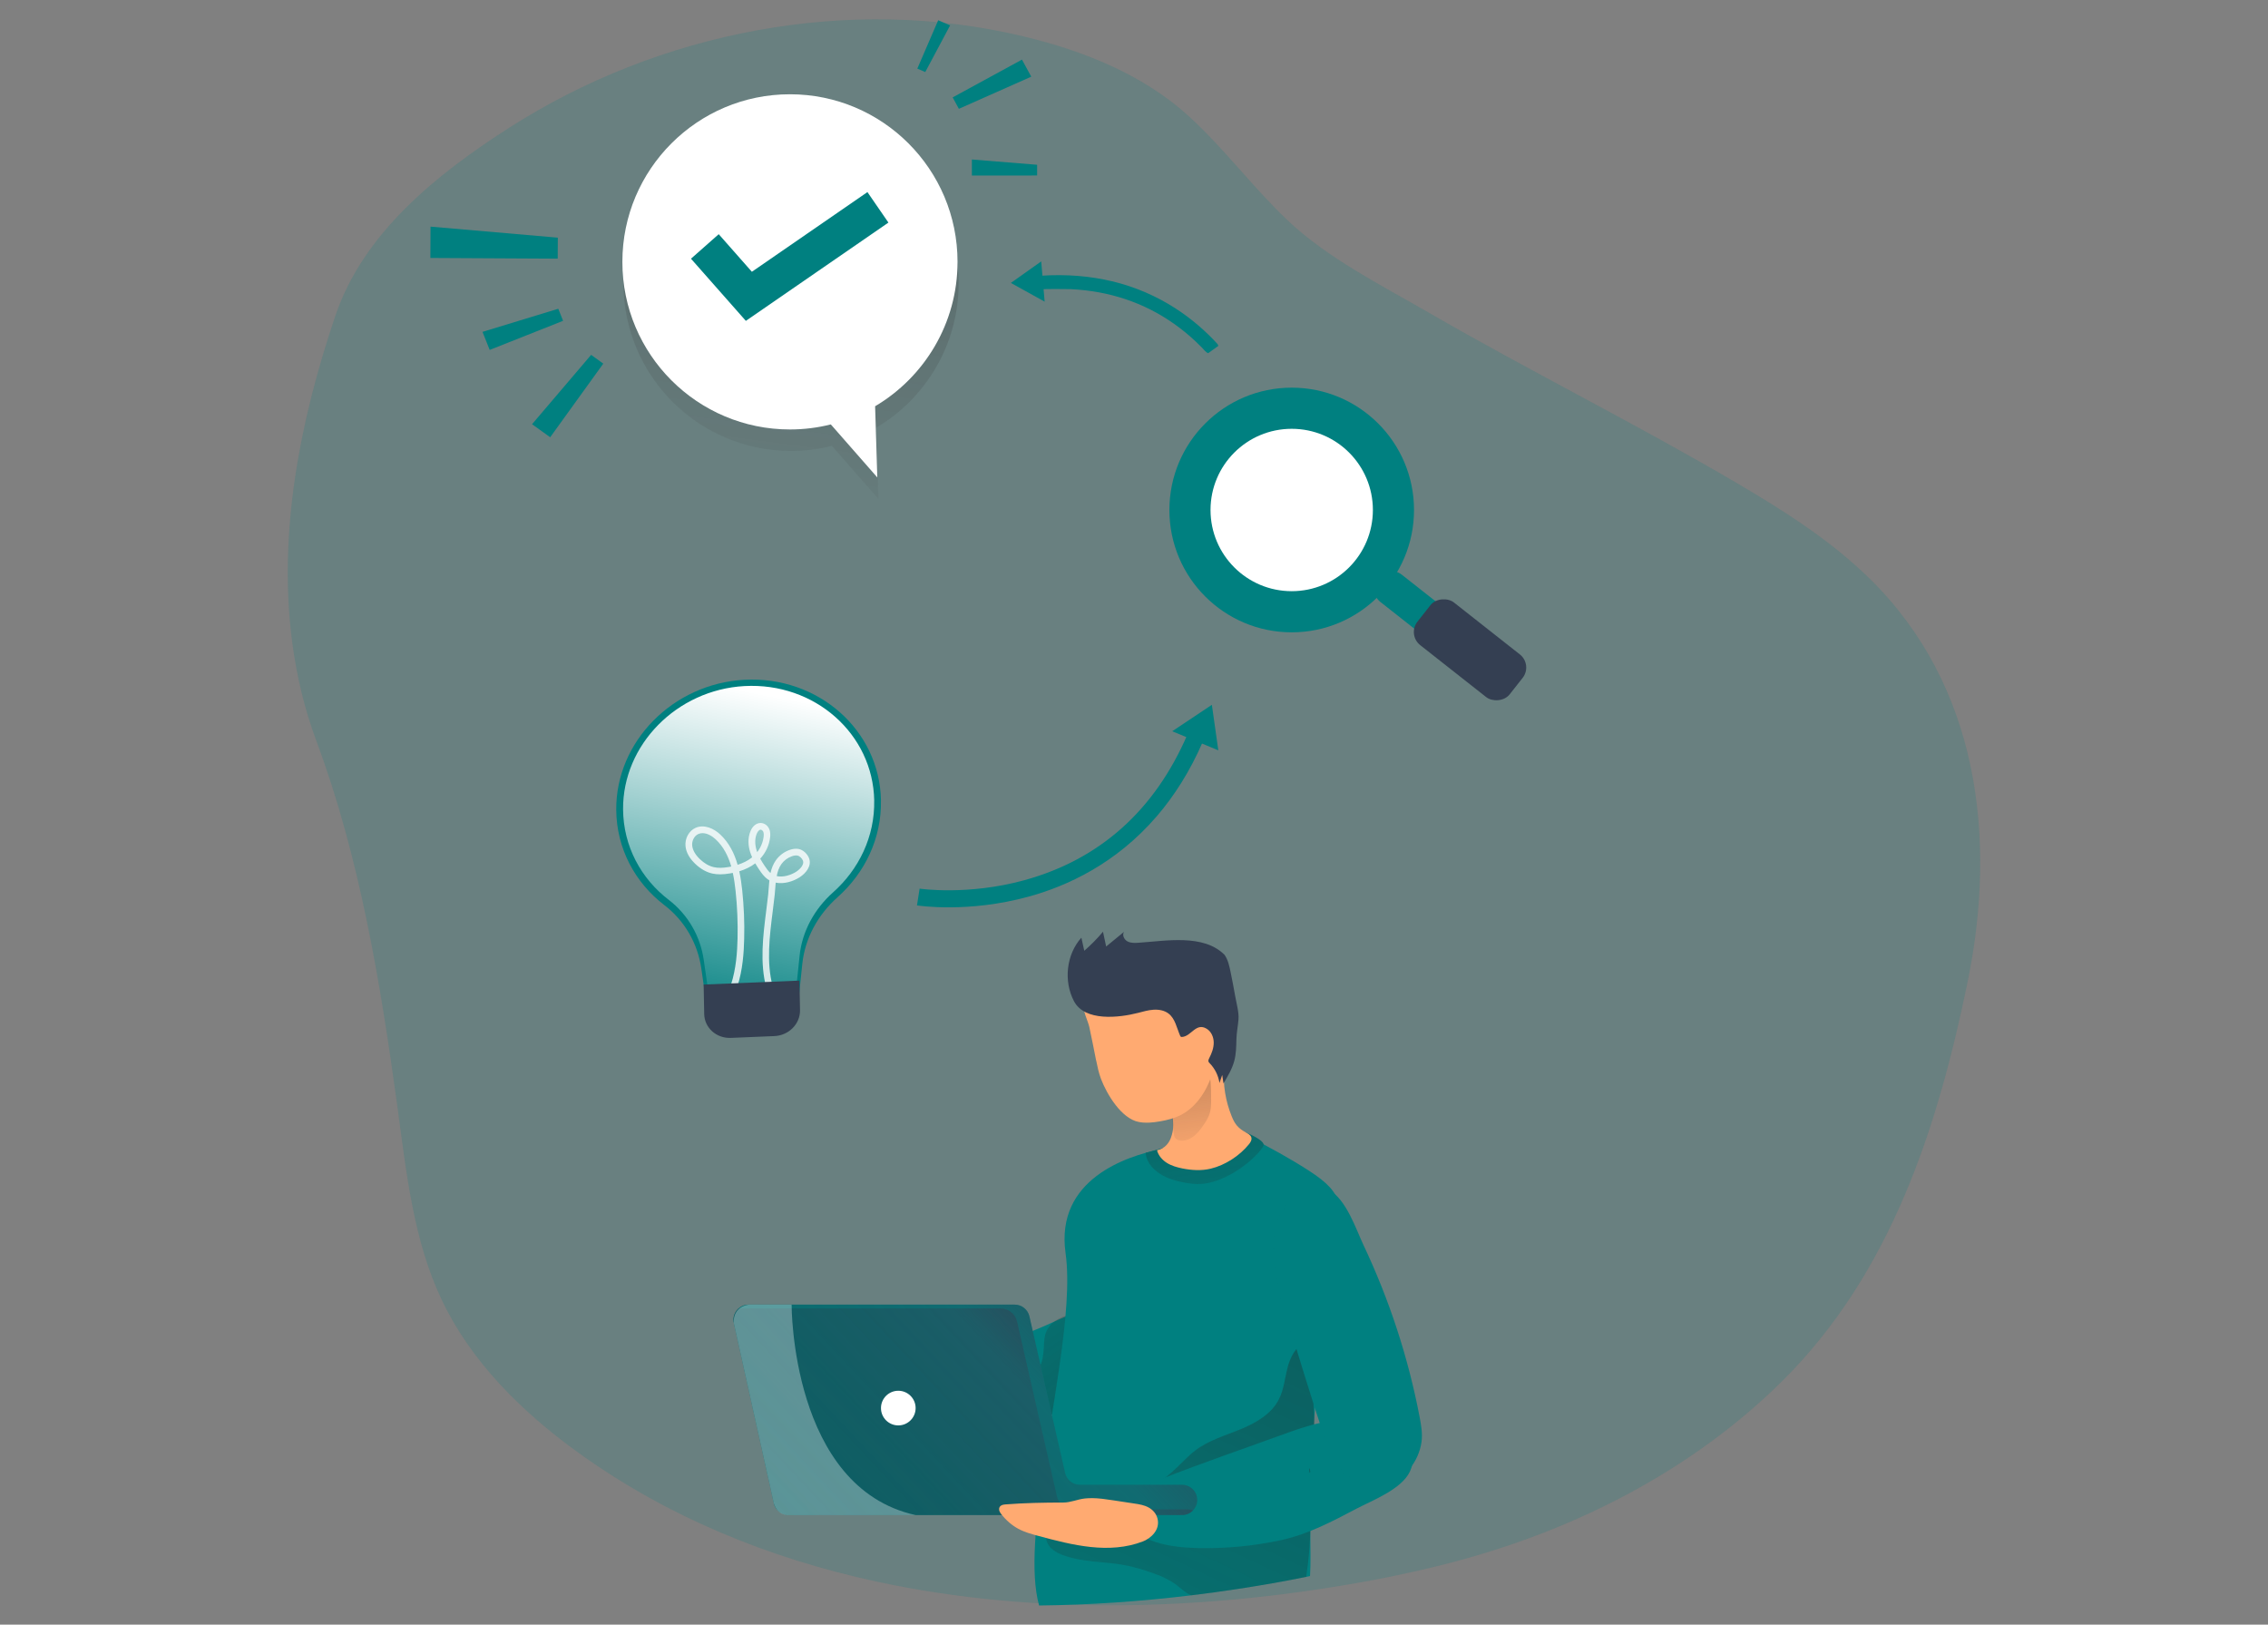 <?xml version="1.0" encoding="UTF-8" standalone="no"?>
<svg
   xmlns:dc="http://purl.org/dc/elements/1.1/"
   xmlns:cc="http://creativecommons.org/ns#"
   xmlns:rdf="http://www.w3.org/1999/02/22-rdf-syntax-ns#"
   xmlns:svg="http://www.w3.org/2000/svg"
   xmlns="http://www.w3.org/2000/svg"
   xmlns:xlink="http://www.w3.org/1999/xlink"
   xmlns:sodipodi="http://sodipodi.sourceforge.net/DTD/sodipodi-0.dtd"
   xmlns:inkscape="http://www.inkscape.org/namespaces/inkscape"
   id="_0625_Workflow_1"
   viewBox="0 0 800 573"
   class="show_show__wrapper__graphic__5Waiy "
   version="1.1"
   sodipodi:docname="Workflow.svg"
   width="800"
   height="573"
   inkscape:version="0.92.4 (5da689c313, 2019-01-14)">
  <rect x="0" y="0" width="800" height="573" fill="#808080" stroke="none"/>
  <sodipodi:namedview
     pagecolor="#ffffff"
     bordercolor="#666666"
     borderopacity="1"
     objecttolerance="10"
     gridtolerance="10"
     guidetolerance="10"
     inkscape:pageopacity="0"
     inkscape:pageshadow="2"
     inkscape:window-width="1920"
     inkscape:window-height="991"
     id="namedview132"
     showgrid="false"
     inkscape:zoom="0.944"
     inkscape:cx="191.46107"
     inkscape:cy="257.51324"
     inkscape:window-x="-9"
     inkscape:window-y="-9"
     inkscape:window-maximized="1"
     inkscape:current-layer="_0625_Workflow_1" />
  <title
     id="title2">React</title>
  <defs
     id="defs35">
    <style
       id="style4">.cls-1{fill:url(#linear-gradient);}.cls-1,.cls-2,.cls-3,.cls-4,.cls-5,.cls-6,.cls-7,.cls-8,.cls-9,.cls-10,.cls-11,.cls-12,.cls-13,.cls-14,.cls-15{stroke-width:0px;}.cls-2{opacity:.18;}.cls-2,.cls-16,.cls-3{isolation:isolate;}.cls-2,.cls-15{fill:#008080;}.cls-16{opacity:.79;}.cls-3{opacity:.33;}.cls-3,.cls-13{fill:#ffffff;}.cls-4{fill:url(#linear-gradient-4);}.cls-5{fill:url(#linear-gradient-2);}.cls-6{fill:url(#linear-gradient-3);}.cls-7{fill:url(#linear-gradient-8);}.cls-8{fill:url(#linear-gradient-9);}.cls-9{fill:url(#linear-gradient-7);}.cls-10{fill:url(#linear-gradient-5);}.cls-11{fill:url(#linear-gradient-6);}.cls-12{fill:#343f52;}.cls-14{fill:#ffaa71;}</style>
    <linearGradient
       id="linear-gradient"
       x1="-631.98"
       y1="-802.47"
       x2="-668.46"
       y2="-882.53"
       gradientTransform="matrix(0.972,-0.235,-0.235,-0.972,581.19,-709.6)"
       gradientUnits="userSpaceOnUse">
      <stop
         offset="0"
         stop-color="#fff"
         id="stop6" />
      <stop
         offset="1"
         stop-color="#fff"
         stop-opacity="0"
         id="stop8" />
    </linearGradient>
    <linearGradient
       id="linear-gradient-2"
       x1="-290.04"
       y1="-156.69"
       x2="-316.77"
       y2="-359.92"
       gradientTransform="matrix(1,0,0,-1,468,-170)"
       gradientUnits="userSpaceOnUse">
      <stop
         offset="0"
         stop-color="#231f20"
         style="stop-color: rgb(52, 63, 82);"
         id="stop11" />
      <stop
         offset=".08"
         stop-color="#231f20"
         stop-opacity=".69"
         style="stop-color: rgb(35, 31, 32);"
         id="stop13" />
      <stop
         offset=".21"
         stop-color="#231f20"
         stop-opacity=".32"
         style="stop-color: rgb(35, 31, 32);"
         id="stop15" />
      <stop
         offset="1"
         stop-color="#231f20"
         stop-opacity="0"
         id="stop17" />
    </linearGradient>
    <linearGradient
       id="linear-gradient-3"
       x1="-3937.73"
       y1="-1111.86"
       x2="-3966.79"
       y2="-1022.03"
       gradientTransform="rotate(126.83,-2228.447,706.622)"
       xlink:href="#linear-gradient-2" />
    <linearGradient
       id="linear-gradient-4"
       x1="-205.78"
       y1="-467.23"
       x2="-192.83"
       y2="-547.14"
       xlink:href="#linear-gradient-2" />
    <linearGradient
       id="linear-gradient-5"
       x1="-205.75"
       y1="-471.64"
       x2="-200.79"
       y2="-509.96"
       xlink:href="#linear-gradient-2" />
    <linearGradient
       id="linear-gradient-6"
       x1="-162.58"
       y1="-517.78"
       x2="-253.53"
       y2="-711.78"
       xlink:href="#linear-gradient-2" />
    <linearGradient
       id="linear-gradient-7"
       x1="-202.19"
       y1="-518.77"
       x2="-374.1"
       y2="-680.08"
       gradientTransform="matrix(1,0,0,-1,468,-170)"
       gradientUnits="userSpaceOnUse">
      <stop
         offset="0"
         stop-color="#000"
         style="stop-color: rgb(52, 63, 82);"
         id="stop24" />
      <stop
         offset=".15"
         stop-color="#000"
         stop-opacity=".69"
         style="stop-color: rgb(52, 63, 82);"
         id="stop26" />
      <stop
         offset=".27"
         stop-color="#000"
         stop-opacity=".32"
         style="stop-color: rgb(52, 63, 82);"
         id="stop28" />
      <stop
         offset="1"
         stop-color="#000"
         stop-opacity="0"
         id="stop30" />
    </linearGradient>
    <linearGradient
       id="linear-gradient-8"
       x1="-205.98"
       y1="-522.33"
       x2="-371.25"
       y2="-677.4"
       xlink:href="#linear-gradient-7" />
    <linearGradient
       id="linear-gradient-9"
       x1="-171.69"
       y1="-589.08"
       x2="-173.04"
       y2="-591.97"
       xlink:href="#linear-gradient-2" />
    <linearGradient
       inkscape:collect="always"
       xlink:href="#linear-gradient-2"
       id="linearGradient941"
       gradientUnits="userSpaceOnUse"
       gradientTransform="matrix(1,0,0,-1,468,-170)"
       x1="-290.04"
       y1="-156.69"
       x2="-316.77"
       y2="-359.92" />
    <linearGradient
       inkscape:collect="always"
       xlink:href="#linear-gradient-7"
       id="linearGradient943"
       gradientUnits="userSpaceOnUse"
       gradientTransform="matrix(1,0,0,-1,468,-170)"
       x1="-202.19"
       y1="-518.77"
       x2="-374.1"
       y2="-680.08" />
  </defs>
  <path
     class="cls-2"
     id="background"
     d="m 694.035,346.355 c -10.573,51.425 -27.012,102.55 -65.155,140.502 -7.62,7.58 -15.785,14.547 -24.399,20.929 -24.304,18.031 -52.187,31.326 -81.212,40.103 -10.328,3.13 -20.807,5.715 -31.38,7.879 -0.449,0.109 -0.898,0.204 -1.347,0.286 -7.906,1.606 -15.867,2.994 -23.855,4.218 -5.457,0.844 -10.954,1.592 -16.466,2.259 -17.813,2.164 -35.843,3.429 -53.888,3.62 -29.366,0.313 -58.718,-2.218 -86.996,-8.314 C 271.303,549.631 235.187,534.947 203.549,512.018 183.912,497.784 166.045,480.148 155.703,458.212 145.688,436.956 143.293,413.061 140.108,389.778 134.243,346.831 126.854,302.251 111.668,261.509 c -4.246,-11.376 -7.022,-23.066 -8.587,-34.932 -5.089,-38.837 2.776,-78.368 15.187,-115.124 9.879,-29.257 35.721,-49.982 61.277,-66.352 53.058,-34.006 119.968,-47.029 181.53,-32.251 21.324,5.117 42.402,13.567 58.555,28.413 12.302,11.295 22.48,25.011 34.537,36.442 14.03,13.295 32.85,22.766 49.519,32.401 35.939,20.779 73.157,39.245 108.959,60.27 16.629,9.771 33.081,20.194 46.852,33.707 38.47,37.735 44.974,91.5 34.537,142.271 z"
     inkscape:connector-curvature="0"
     style="opacity:0.18;isolation:isolate;fill:#008080;stroke-width:0px" />
  <g
     id="flow"
     transform="matrix(1.361,0,0,1.361,59.331,-53.053)">
    <path
       class="cls-15"
       d="m 256.19,250.53 c 4.5,-5.23 8.62,-11.62 12,-19.45 l -4.04,-1.74 c -8.5,19.66 -22.71,32.35 -42.24,37.73 -14.68,4.04 -27.05,2.21 -27.17,2.19 l -0.68,4.35 c 0.53,0.08 13.28,2 28.84,-2.25 10.1,-2.75 22.74,-8.58 33.28,-20.82 h 0.01 z"
       id="path38"
       inkscape:connector-curvature="0"
       style="fill:#008080;stroke-width:0px" />
    <polygon
       class="cls-15"
       points="260.21,228.48 272.16,233.42 270.49,221.62 "
       id="polygon40"
       style="fill:#008080;stroke-width:0px" />
    <path
       class="cls-15"
       d="m 244.51,111.85 c -5.43,-1.29 -11.57,-1.88 -18.46,-1.41 l 0.25,3.55 c 0,-0.17 7,-0.12 7.65,-0.08 2.45,0.12 4.9,0.4 7.31,0.84 4.64,0.85 9.15,2.35 13.36,4.48 4.24,2.15 8.14,4.93 11.6,8.17 0.56,0.52 1.1,1.05 1.64,1.6 0.54,0.55 0.99,1.23 1.67,1.51 0.88,-0.63 1.76,-1.26 2.63,-1.89 -0.06,-0.25 -0.11,-0.37 -0.28,-0.57 -5.74,-6.25 -14.63,-13.17 -27.36,-16.21 h -0.01 z"
       id="path42"
       inkscape:connector-curvature="0"
       style="fill:#008080;stroke-width:0px" />
    <polygon
       class="cls-15"
       points="227.15,117.15 226.26,106.72 218.39,112.3 "
       id="polygon44"
       style="fill:#008080;stroke-width:0px" />
  </g>
  <g
     id="idea"
     transform="matrix(1.361,0,0,1.361,59.331,-53.053)">
    <path
       class="cls-15"
       d="m 184.73,246.38 c -0.36,-18.21 -16.28,-32.29 -35.45,-31.24 -18.49,1.02 -33.28,16.04 -33.16,33.68 0.07,10.08 4.91,18.93 12.45,24.7 5.3,4.05 8.66,9.97 9.6,16.44 l 1.55,10.74 10.83,-0.45 1.82,-0.07 10.83,-0.45 1.14,-10.95 c 0.68,-6.6 4,-12.72 9.14,-17.3 7.07,-6.29 11.44,-15.27 11.24,-25.09 v 0 z"
       id="path47"
       inkscape:connector-curvature="0"
       style="fill:#008080;stroke-width:0px" />
    <path
       class="cls-1"
       d="m 182.98,246.41 c -0.34,-17.27 -15.44,-30.64 -33.63,-29.64 -17.54,0.96 -31.58,15.22 -31.46,31.95 0.07,9.56 4.66,17.96 11.81,23.43 5.02,3.85 8.22,9.46 9.1,15.6 l 1.47,10.19 10.28,-0.42 1.73,-0.07 10.28,-0.42 1.08,-10.39 c 0.65,-6.26 3.8,-12.07 8.67,-16.41 6.7,-5.96 10.85,-14.49 10.66,-23.8 v 0 -0.02 z"
       id="path49"
       inkscape:connector-curvature="0"
       style="fill:url(#linear-gradient);stroke-width:0px" />
    <g
       class="cls-16"
       id="g53"
       style="opacity:0.79;isolation:isolate">
      <path
         class="cls-13"
         d="m 155.02,295.01 c -1.73,-6.56 -0.86,-13.46 -0.02,-20.12 0.17,-1.38 0.35,-2.75 0.5,-4.12 0.06,-0.55 0.1,-1.11 0.14,-1.69 0.05,-0.64 0.09,-1.3 0.17,-1.97 -0.12,-0.07 -0.23,-0.14 -0.35,-0.22 -1,-0.68 -1.67,-1.62 -2.32,-2.6 -0.33,-0.5 -0.67,-1.02 -0.99,-1.58 0,0 -0.01,0 -0.02,0.01 -1.13,0.87 -2.52,1.55 -4.12,2.05 0.36,1.65 0.59,3.31 0.76,4.91 0.44,4.16 0.62,8.4 0.51,12.6 -0.08,3.47 -0.36,8.01 -1.78,12.39 l -1.64,-0.53 c 1.35,-4.18 1.62,-8.56 1.7,-11.91 0.1,-4.13 -0.07,-8.29 -0.51,-12.38 -0.16,-1.52 -0.38,-3.11 -0.72,-4.67 -0.23,0.05 -0.46,0.09 -0.7,0.13 -1.85,0.32 -3.33,0.33 -4.64,0.03 -1.56,-0.36 -3.04,-1.21 -4.41,-2.52 -1.49,-1.43 -2.33,-2.95 -2.5,-4.52 -0.22,-2.01 0.87,-4.03 2.61,-4.8 2.27,-1 4.79,0.23 6.38,1.72 2.33,2.18 3.68,4.95 4.51,7.86 1.37,-0.43 2.54,-1.01 3.5,-1.74 0.09,-0.07 0.17,-0.14 0.26,-0.21 -0.21,-0.46 -0.39,-0.94 -0.54,-1.43 -0.41,-1.35 -0.71,-3.39 0.14,-5.4 0.54,-1.27 1.5,-2.04 2.57,-2.05 0.01,0 0.02,0 0.03,0 0.9,0 1.76,0.57 2.19,1.47 0.38,0.79 0.34,1.66 0.27,2.24 -0.23,2.05 -1.14,4 -2.56,5.54 0.36,0.65 0.75,1.27 1.13,1.83 0.49,0.74 0.95,1.4 1.53,1.89 0.26,-1.18 0.69,-2.33 1.42,-3.35 0.86,-1.2 2.11,-2.14 3.51,-2.63 0.8,-0.29 1.57,-0.38 2.26,-0.28 1.34,0.21 2.43,1.4 2.82,2.46 0.72,1.98 -0.86,3.86 -2.43,4.88 -1.73,1.12 -4.1,1.83 -6.23,1.41 -0.05,0.49 -0.08,0.99 -0.12,1.48 -0.04,0.6 -0.09,1.18 -0.15,1.75 -0.15,1.38 -0.33,2.77 -0.5,4.15 -0.82,6.5 -1.67,13.23 -0.02,19.47 L 155,295 Z m 2.69,-29 c 1.67,0.37 3.66,-0.24 5.06,-1.14 1.08,-0.7 2.09,-1.89 1.75,-2.84 -0.21,-0.57 -0.85,-1.26 -1.47,-1.35 -0.41,-0.06 -0.89,0 -1.43,0.2 -1.08,0.38 -2.03,1.09 -2.69,2.01 -0.65,0.92 -1.01,1.99 -1.22,3.13 z m -19.24,-11.13 c -0.37,0 -0.73,0.07 -1.07,0.22 -1.05,0.46 -1.73,1.77 -1.59,3.04 0.13,1.15 0.79,2.32 1.98,3.47 1.14,1.09 2.35,1.79 3.61,2.08 1.08,0.25 2.34,0.23 3.96,-0.05 0.19,-0.03 0.38,-0.07 0.57,-0.11 -0.76,-2.64 -1.98,-5.12 -4.02,-7.03 -0.92,-0.86 -2.2,-1.62 -3.43,-1.62 z m 15.09,-0.9 v 0 c -0.41,0 -0.8,0.51 -1.01,1.01 -0.51,1.2 -0.54,2.71 -0.08,4.24 0.06,0.19 0.12,0.38 0.19,0.57 0.9,-1.18 1.5,-2.59 1.66,-4.02 0.07,-0.59 0.03,-1 -0.11,-1.3 -0.12,-0.25 -0.38,-0.49 -0.64,-0.49 z"
         id="path51"
         inkscape:connector-curvature="0"
         style="fill:#ffffff;stroke-width:0px" />
    </g>
    <path
       class="cls-12"
       d="m 138.77,294.12 24.83,-1.03 0.15,7.65 c 0.07,3.56 -2.9,6.57 -6.64,6.73 l -11.3,0.47 c -3.73,0.15 -6.82,-2.61 -6.89,-6.17 z"
       id="path55"
       inkscape:connector-curvature="0"
       style="fill:#343f52;stroke-width:0px" />
  </g>
  <g
     id="research"
     transform="matrix(1.361,0,0,1.361,59.331,-53.053)">
    <path
       class="cls-15"
       d="m 313.44,188.68 v 0 c 1.53,-1.95 4.36,-2.28 6.31,-0.75 l 16.78,13.22 c 1.95,1.53 2.29,4.36 0.75,6.31 v 0 c -1.53,1.95 -4.36,2.28 -6.31,0.75 l -16.78,-13.22 c -1.95,-1.53 -2.29,-4.36 -0.75,-6.31 z"
       id="path58"
       inkscape:connector-curvature="0"
       style="fill:#008080;stroke-width:0px" />
    <circle
       class="cls-15"
       cx="291.18"
       cy="171.14"
       r="31.7"
       id="circle60"
       style="fill:#008080;stroke-width:0px" />
    <circle
       class="cls-13"
       cx="291.18"
       cy="171.14"
       r="21.04"
       id="circle62"
       style="fill:#ffffff;stroke-width:0px" />
    <rect
       class="cls-12"
       x="330.36"
       y="192.15"
       width="14.09"
       height="30.43"
       rx="4.33"
       ry="4.33"
       transform="rotate(-51.78,337.402,207.369)"
       id="rect64"
       style="fill:#343f52;stroke-width:0px" />
  </g>
  <g
     id="result"
     transform="matrix(1.361,0,0,1.361,59.331,-53.053)">
    <g
       id="lamp">
      <g
         id="effect">
        <polygon
           class="cls-15"
           points="100.95,106.01 67.95,105.83 67.99,97.71 100.98,100.57 "
           id="polygon67"
           style="fill:#008080;stroke-width:0px" />
        <polygon
           class="cls-15"
           points="112.76,133.21 99,152.29 94.3,148.91 109.61,130.94 "
           id="polygon69"
           style="fill:#008080;stroke-width:0px" />
        <polygon
           class="cls-15"
           points="102.34,122.12 83.32,129.66 81.46,124.98 101.1,118.99 "
           id="polygon71"
           style="fill:#008080;stroke-width:0px" />
        <polygon
           class="cls-15"
           points="225.2,84.46 208.29,84.47 208.29,80.31 225.2,81.68 "
           id="polygon73"
           style="fill:#008080;stroke-width:0px" />
        <polygon
           class="cls-15"
           points="203.31,64.22 221.27,54.43 223.68,58.85 204.92,67.18 "
           id="polygon75"
           style="fill:#008080;stroke-width:0px" />
        <polygon
           class="cls-15"
           points="194.15,56.76 199.56,44.23 202.65,45.56 196.21,57.65 "
           id="polygon77"
           style="fill:#008080;stroke-width:0px" />
      </g>
    </g>
    <g
       id="thick">
      <path
         class="cls-5"
         d="m 183.49,149.8 0.57,18.46 -12.05,-13.74 c -3.39,0.86 -6.94,1.31 -10.59,1.31 -23.98,0 -43.43,-19.44 -43.43,-43.43 0,-23.99 19.45,-43.43 43.43,-43.43 23.98,0 43.43,19.44 43.43,43.43 0,15.93 -8.58,29.85 -21.35,37.41 h -0.01 z"
         id="path81"
         inkscape:connector-curvature="0"
         style="fill:url(#linearGradient941);stroke-width:0px" />
      <path
         class="cls-13"
         d="m 183.21,144.24 0.57,18.46 -12.05,-13.74 c -3.39,0.86 -6.94,1.31 -10.59,1.31 -23.98,0 -43.43,-19.44 -43.43,-43.43 0,-23.99 19.45,-43.43 43.43,-43.43 23.98,0 43.43,19.44 43.43,43.43 0,15.93 -8.58,29.85 -21.35,37.41 h -0.01 z"
         id="path83"
         inkscape:connector-curvature="0"
         style="fill:#ffffff;stroke-width:0px" />
      <g
         id="approval">
        <polygon
           class="cls-15"
           points="151.27,109.41 181.22,88.76 186.66,96.66 149.71,122.13 135.49,106.02 142.68,99.67 "
           id="polygon85"
           style="fill:#008080;stroke-width:0px" />
      </g>
    </g>
  </g>
  <g
     id="character"
     transform="matrix(1.361,0,0,1.361,59.331,-53.053)">
    <path
       class="cls-14"
       d="m 197.44,396.71 c -0.08,0.04 -0.15,0.07 -0.22,0.09 -1.14,0.39 -2.22,0.47 -3.42,0.51 -3.41,0.1 -6.79,0.83 -9.94,2.15 -1.31,0.55 -2.81,1.62 -2.52,3.01 0.1,0.48 0.41,0.9 0.46,1.39 0.12,1.12 -1.09,1.87 -2.14,2.28 -1.05,0.41 -2.29,0.99 -2.39,2.11 -0.06,0.73 0.43,1.4 1.01,1.87 1.34,1.07 3.12,1.37 4.82,1.64 3.14,0.49 6.29,0.97 9.46,1 0.96,0 1.95,-0.04 2.8,-0.46 0.74,-0.37 1.32,-1 1.87,-1.62 1.87,-2.09 3.83,-4.31 6.49,-5.2 0.61,-0.2 1.28,-0.36 1.71,-0.84 1.22,-1.36 -2.87,-5.18 -3.72,-6.18 -0.42,-0.49 -1.59,-2.37 -2.28,-2.51 -0.56,-0.12 -1.4,0.49 -2,0.78 v -0.02 z"
       id="path90"
       inkscape:connector-curvature="0"
       style="fill:#ffaa71;stroke-width:0px" />
    <path
       class="cls-15"
       d="m 207.4,410.7 c 0,0 0.19,-0.04 0.53,-0.13 0.02,0.01 0.03,0 0.05,0 1.83,-0.4 3.65,-0.8 5.47,-1.22 8.98,-2.05 17.95,-4.23 26.79,-6.85 3.97,-1.18 7.98,-2.4 11.78,-4.06 1.18,-0.52 2.49,-1.05 3.51,-1.87 2.12,-1.69 1.71,-5.76 0.79,-8 -0.91,-2.21 -2.53,-4.07 -4.35,-5.62 -1.01,-0.87 -2.09,-1.66 -3.28,-2.26 -2.22,-1.13 -4.72,-1.53 -7.19,-1.63 -1.98,-0.08 -4.55,-0.33 -6.44,0.22 -2.8,0.83 -5.56,2.32 -8.26,3.45 -4.22,1.76 -8.45,3.52 -12.67,5.28 -5.57,2.32 -11.13,4.65 -16.7,6.97 l 9.96,15.69 v 0.03 z"
       id="path92"
       inkscape:connector-curvature="0"
       style="fill:#008080;stroke-width:0px" />
    <path
       class="cls-6"
       d="m 207.93,410.57 h 0.05 c 1.39,-0.3 2.78,-0.61 4.16,-0.92 9.1,-2.06 18.19,-4.26 27.15,-6.87 4.19,-1.22 8.41,-2.49 12.43,-4.2 1.23,-0.52 3.3,-1.19 4.12,-2.31 1.65,-2.23 0.16,-6.31 -1.65,-7.95 -3.88,-3.53 -8.91,-1.68 -13.1,0.04 -2.12,-2.72 -3.57,-5.95 -4.19,-9.34 -1.8,0.28 -3.63,0.57 -5.31,1.3 -1.68,0.73 -3.22,1.93 -3.96,3.6 -0.8,1.81 -0.57,3.88 -0.82,5.84 -0.2,1.55 -0.58,3.74 -2.08,4.5 -1.5,0.76 -3.5,0.91 -5.05,1.43 -4.07,1.37 -8.06,3.02 -11.82,5.12 -0.42,0.24 -0.85,0.47 -1.09,0.88 -0.27,0.48 -0.18,1.07 -0.09,1.6 0.4,2.43 0.82,4.87 1.24,7.28 v 0 z"
       id="path94"
       inkscape:connector-curvature="0"
       style="fill:url(#linear-gradient-3);stroke-width:0px" />
    <path
       class="cls-15"
       d="m 302.05,363.33 c -1.14,6.83 -2.11,13.69 -2.92,20.58 -1.16,9.78 -2,19.6 -2.51,29.44 -0.32,6.21 -0.51,12.42 -0.58,18.63 -0.02,1.71 -0.03,3.41 -0.03,5.12 0,3.33 0.13,6.84 -0.08,10.3 -0.33,0.08 -0.66,0.15 -0.99,0.21 -5.81,1.18 -11.66,2.2 -17.53,3.1 -4.01,0.62 -8.05,1.17 -12.1,1.66 -13.09,1.59 -26.34,2.52 -39.6,2.66 -2.35,-8.46 -0.88,-22.14 1.33,-36.81 v 0 c 0.65,-4.29 1.36,-8.67 2.07,-13.02 0.67,-4.21 1.34,-8.4 1.92,-12.48 1.6,-11.21 2.6,-21.54 1.54,-29.03 -2.7,-19.16 15.96,-25.13 24.45,-26.85 2.45,-0.49 4.05,-0.63 4.05,-0.63 l 0.95,-0.12 10.74,-1.36 5.6,-0.7 2.1,-0.27 c 5.12,2.6 10.2,5.39 15.03,8.49 5,3.21 7.14,5.58 7.8,8.47 0.71,3.08 -0.26,6.74 -1.24,12.61 z"
       id="path96"
       inkscape:connector-curvature="0"
       style="fill:#008080;stroke-width:0px" />
    <path
       class="cls-15"
       d="m 279.31,332.47 c 0,0 4.3,1.7 4.59,3.07 0.29,1.37 -9.57,12.36 -18.13,10.22 -8.56,-2.14 -12.45,-8.03 -12.45,-8.03 l 4.42,-1.22 z"
       id="path98"
       inkscape:connector-curvature="0"
       style="fill:#008080;stroke-width:0px" />
    <path
       class="cls-4"
       d="m 279.31,332.47 c 0,0 4.3,1.7 4.59,3.07 0.29,1.37 -9.35,11.07 -18.13,10.22 -12.45,-1.21 -12.45,-8.03 -12.45,-8.03 l 4.42,-1.22 z"
       id="path100"
       inkscape:connector-curvature="0"
       style="fill:url(#linear-gradient-4);stroke-width:0px" />
    <path
       class="cls-14"
       d="m 260.07,333.2 c -0.47,1.88 -1.81,3.51 -3.8,3.85 0.35,1.39 1.38,2.55 2.59,3.3 1.21,0.75 2.63,1.15 4.04,1.43 2.4,0.47 4.9,0.62 7.28,0.05 3.76,-0.9 7.5,-3.34 9.92,-6.33 0.41,-0.5 0.79,-1.13 0.62,-1.75 -0.17,-0.64 -0.83,-0.98 -1.41,-1.3 -0.9,-0.49 -1.76,-1.08 -2.4,-1.87 -0.57,-0.7 -0.96,-1.53 -1.3,-2.37 -0.79,-1.94 -1.35,-3.96 -1.69,-6.03 -0.17,-1.06 -0.28,-2.13 -0.33,-3.2 -0.03,-0.71 0.21,-1.86 -0.18,-2.49 -0.14,-0.22 -0.35,-0.35 -0.57,-0.45 -1.11,-0.51 -2.36,-0.33 -3.49,0.11 -1.13,0.44 -2.18,1.12 -3.29,1.62 -1.44,0.65 -2.98,1 -4.32,1.91 -1.7,1.15 -2.7,3.11 -2.1,5.38 0.55,2.06 0.94,4.22 0.79,6.35 -0.04,0.62 -0.2,1.19 -0.34,1.77 z"
       id="path102"
       inkscape:connector-curvature="0"
       style="fill:#ffaa71;stroke-width:0px" />
    <path
       class="cls-10"
       d="m 270.3,323.76 c 0,1.2 0,2.43 -0.32,3.58 -0.33,1.18 -1,2.23 -1.69,3.23 -0.71,1.03 -1.48,2.04 -2.44,2.81 -0.96,0.77 -2.16,1.28 -3.37,1.19 -0.6,-0.04 -1.24,-0.28 -1.57,-0.81 -0.19,-0.31 -0.25,-0.69 -0.3,-1.05 -0.23,-1.6 -0.36,-3.22 -0.4,-4.84 0,-0.34 -0.01,-0.69 0.09,-1.01 0.13,-0.4 0.42,-0.73 0.7,-1.04 2.35,-2.59 4.79,-5.11 6.85,-7.96 0.27,-0.37 0.97,-1.84 1.48,-1.8 0.59,0.04 0.59,1.4 0.67,1.92 0.28,1.91 0.29,3.85 0.29,5.77 v 0 z"
       id="path104"
       inkscape:connector-curvature="0"
       style="fill:url(#linear-gradient-5);stroke-width:0px" />
    <path
       class="cls-11"
       d="m 295.99,432 c 0.13,5.52 -0.37,10.95 -1.05,15.61 -5.81,1.18 -11.66,2.2 -17.53,3.1 -4.01,0.62 -8.05,1.17 -12.1,1.66 -0.86,0.1 -3.52,-2.37 -4.24,-2.86 -1.73,-1.17 -3.04,-1.84 -4.99,-2.56 -3.96,-1.47 -7.51,-2.46 -11.75,-2.89 -4.24,-0.43 -8.33,-0.62 -12.27,-2.02 -1.93,-0.68 -3.97,-1.89 -4.42,-3.89 -0.32,-1.4 0.25,-2.9 1.2,-3.99 0.95,-1.09 2.22,-1.83 3.51,-2.47 2.52,-1.25 5.18,-2.2 7.88,-2.96 2.49,-0.7 5,-0.64 7.5,-1.26 5.35,-1.33 10.04,-4.66 13.95,-8.44 1.48,-1.43 2.88,-2.95 4.52,-4.19 3.44,-2.61 7.7,-3.83 11.7,-5.47 4,-1.64 8.04,-3.96 9.98,-7.81 1.26,-2.5 1.51,-5.37 2.2,-8.09 0.69,-2.72 2.08,-5.53 4.65,-6.65 1.7,0.43 3.1,1.9 3.43,3.62 0.2,1.02 0.04,2.07 -0.11,3.1 -0.53,3.58 -1.48,7.31 -1.15,10.91 0.33,3.6 0,6.85 -0.2,10.32 -0.3,5.2 -0.76,10.43 -0.76,15.64 0.02,0.53 0.04,1.06 0.05,1.58 v 0 z"
       id="path106"
       inkscape:connector-curvature="0"
       style="fill:url(#linear-gradient-6);stroke-width:0px" />
    <path
       class="cls-15"
       d="m 253.8,423.76 c -2.26,1.11 -4.45,2.63 -5.04,4.86 -0.21,0.78 -0.21,1.59 -0.11,2.39 0.23,1.92 1.05,3.8 2.48,5.11 0.86,0.78 1.91,1.34 2.98,1.79 4,1.7 8.42,2.13 12.77,2.23 7.27,0.17 14.57,-0.53 21.67,-2.08 6.89,-1.5 13.2,-4.84 19.42,-8.12 3.94,-2.08 11.61,-4.95 13.83,-9.59 0,-0.02 0.02,-0.05 0.02,-0.05 0.08,-0.21 0.16,-0.39 0.22,-0.54 0.16,-0.41 0.23,-0.64 0.23,-0.64 1.55,-6.13 -4.86,-10.66 -10.01,-11.78 -7.3,-1.58 -14.91,0.29 -21.92,2.85 -11.04,4.03 -22.12,7.78 -33.04,12.09 -1.04,0.41 -2.29,0.89 -3.51,1.49 h 0.01 z"
       id="path108"
       inkscape:connector-curvature="0"
       style="fill:#008080;stroke-width:0px" />
    <path
       class="cls-15"
       d="m 156.96,428.52 -10.37,-46.69 c -0.54,-2.45 1.32,-4.77 3.83,-4.77 h 68.96 c 1.83,0 3.42,1.26 3.82,3.05 l 9.26,40.59 c 0.41,1.78 1.99,3.05 3.82,3.05 h 26.49 c 2.17,0 3.92,1.76 3.92,3.92 v 0 c 0,2.17 -1.76,3.92 -3.92,3.92 H 160.78 c -1.84,0 -3.43,-1.28 -3.83,-3.07 v 0 z"
       id="path110"
       inkscape:connector-curvature="0"
       style="fill:#008080;stroke-width:0px" />
    <path
       class="cls-9"
       d="m 266.7,427.67 c 0,1.06 -0.42,2.02 -1.09,2.71 l -0.06,0.06 c -0.71,0.71 -1.69,1.15 -2.77,1.15 H 160.79 c -1.84,0 -3.43,-1.28 -3.83,-3.07 v 0 l -10.37,-46.69 c -0.32,-1.47 0.21,-2.88 1.24,-3.79 0.68,-0.6 1.58,-0.98 2.59,-0.98 h 68.96 c 1.83,0 3.42,1.26 3.82,3.05 l 9.26,40.59 c 0.41,1.78 1.99,3.05 3.82,3.05 h 26.49 c 2.17,0 3.92,1.76 3.92,3.92 v 0 z"
       id="path112"
       inkscape:connector-curvature="0"
       style="fill:url(#linearGradient943);stroke-width:0px" />
    <path
       class="cls-7"
       d="m 265.61,430.38 -0.06,0.06 c -0.71,0.71 -1.69,1.15 -2.77,1.15 H 160.79 c -1.84,0 -3.43,-1.28 -3.83,-3.07 v 0 l -10.37,-46.69 c -0.32,-1.47 0.21,-2.88 1.24,-3.79 h 67.91 c 2.04,0 3.81,1.41 4.26,3.41 l 10.33,45.27 c 0.46,1.98 2.22,3.4 4.26,3.4 h 29.54 c 0.52,0 1.01,0.09 1.47,0.26 v 0 z"
       id="path114"
       inkscape:connector-curvature="0"
       style="fill:url(#linear-gradient-8);stroke-width:0px" />
    <circle
       class="cls-13"
       cx="189.22"
       cy="403.87"
       r="4.49"
       id="circle116"
       style="fill:#ffffff;stroke-width:0px" />
    <path
       class="cls-3"
       d="m 161.57,377.07 c 0,0 -0.22,47.4 32.14,54.53 h -32.92 c 0,0 -2.82,0.28 -3.83,-3.07 l -10.37,-46.69 c 0,0 -0.55,-4.06 3.83,-4.77 z"
       id="path118"
       inkscape:connector-curvature="0"
       style="opacity:0.33;isolation:isolate;fill:#ffffff;stroke-width:0px" />
    <path
       class="cls-8"
       d="m 296.02,420.46 -0.36,0.23 c 0.04,-2.56 0.36,-0.23 0.36,-0.23 z"
       id="path120"
       inkscape:connector-curvature="0"
       style="fill:url(#linear-gradient-9);stroke-width:0px" />
    <path
       class="cls-14"
       d="m 240.5,313.77 c 0.33,1.61 0.66,3.22 1.24,4.76 1.52,4.02 5.3,10.34 9.82,11.2 1.79,0.34 3.63,0.16 5.42,-0.15 1.86,-0.32 3.71,-0.77 5.39,-1.62 3.46,-1.75 5.94,-5.06 7.44,-8.63 2.75,-6.53 3.27,-13.48 0.53,-20.12 -1.86,-4.52 -5.92,-8.19 -10.73,-9.09 -4.78,-0.89 -9.65,0.91 -13.97,3.14 -2.08,1.07 -4.11,2.25 -6.07,3.52 -0.92,0.59 -1.88,1.3 -2.16,2.36 -0.49,1.87 0.91,4.16 1.32,5.98 0.64,2.87 1.17,5.78 1.76,8.66 v 0 z"
       id="path122"
       inkscape:connector-curvature="0"
       style="fill:#ffaa71;stroke-width:0px" />
    <path
       class="cls-12"
       d="m 273.75,286.39 c -5.46,-5.44 -15.23,-3.57 -22.21,-3.11 -0.99,0.07 -2.03,0.12 -2.91,-0.34 -0.88,-0.46 -1.45,-1.65 -0.91,-2.48 -1.54,1.27 -3.08,2.53 -4.63,3.8 -0.27,-1.28 -0.55,-2.55 -0.82,-3.83 -1.48,1.77 -3.11,3.42 -4.85,4.93 l -0.75,-3.39 c -3.92,4.36 -4.64,11.26 -1.93,16.44 2.81,5.36 11.72,4.3 16.57,3.06 1.34,-0.34 2.67,-0.74 4.04,-0.83 1.37,-0.09 2.83,0.16 3.92,1 1.72,1.33 2.11,3.71 2.98,5.71 0.05,0.12 0.12,0.25 0.23,0.31 0.08,0.04 0.18,0.05 0.27,0.04 2.43,-0.17 3.6,-3.81 6.38,-2.14 1.21,0.72 1.83,2.18 1.84,3.59 0.01,1.41 -0.51,2.76 -1.15,4.01 -0.15,0.28 -0.3,0.61 -0.21,0.91 0.06,0.18 0.2,0.33 0.34,0.46 1.34,1.38 2.23,3.19 2.51,5.09 0.24,-0.69 0.47,-1.39 0.71,-2.08 0.11,0.73 0.22,1.46 0.33,2.19 1.11,-1.86 2.24,-3.75 2.8,-5.84 0.48,-1.82 0.51,-3.72 0.55,-5.59 0.04,-1.76 0.41,-3.46 0.54,-5.18 0.14,-1.89 -0.54,-4.16 -0.86,-6.03 -0.36,-2.08 -0.77,-4.15 -1.19,-6.22 -0.32,-1.56 -0.66,-3.17 -1.58,-4.48 z"
       id="path124"
       inkscape:connector-curvature="0"
       style="fill:#343f52;stroke-width:0px" />
    <path
       class="cls-15"
       d="m 301.18,415.38 c 0.74,1.7 1.65,3.31 2.91,4.68 2.8,3.05 7.27,4.5 11.31,3.58 5.09,-1.15 8.74,-6 9.43,-11.04 0.28,-2.14 -0.09,-4.3 -0.5,-6.43 -2.94,-15.42 -7.87,-30.45 -14.58,-44.62 -1.9,-4.03 -4.43,-11.82 -8.96,-14.25 -0.02,0 -0.05,-0.02 -0.05,-0.02 -0.2,-0.09 -0.38,-0.18 -0.53,-0.24 -0.41,-0.18 -0.63,-0.26 -0.63,-0.26 -6.06,-1.82 -10.86,4.38 -12.22,9.47 -1.9,7.23 -0.37,14.91 1.87,22.03 3.53,11.21 6.78,22.45 10.6,33.54 0.41,1.2 0.84,2.4 1.35,3.57 v 0 z"
       id="path126"
       inkscape:connector-curvature="0"
       style="fill:#008080;stroke-width:0px" />
    <path
       class="cls-14"
       d="m 239.43,427.21 c -0.63,0 -1.25,0.02 -1.88,0.09 -1.91,0.21 -3.65,1.05 -5.57,1.05 -5.03,0 -10.06,0.1 -15.08,0.49 -0.64,0.05 -1.44,0.28 -1.55,1.08 -0.07,0.53 0.24,1.01 0.53,1.4 1.27,1.63 2.79,2.94 4.46,3.84 1.64,0.88 3.39,1.35 5.12,1.82 8.97,2.42 18.4,4.81 27.17,1.44 1.91,-0.73 4.59,-2.95 3.75,-6 -0.35,-1.28 -1.25,-2.21 -2.23,-2.76 -1.17,-0.66 -2.46,-0.86 -3.73,-1.05 -1.88,-0.29 -3.77,-0.57 -5.65,-0.86 -1.77,-0.27 -3.56,-0.53 -5.35,-0.55 h 0.01 z"
       id="path128"
       inkscape:connector-curvature="0"
       style="fill:#ffaa71;stroke-width:0px" />
  </g>
</svg>
